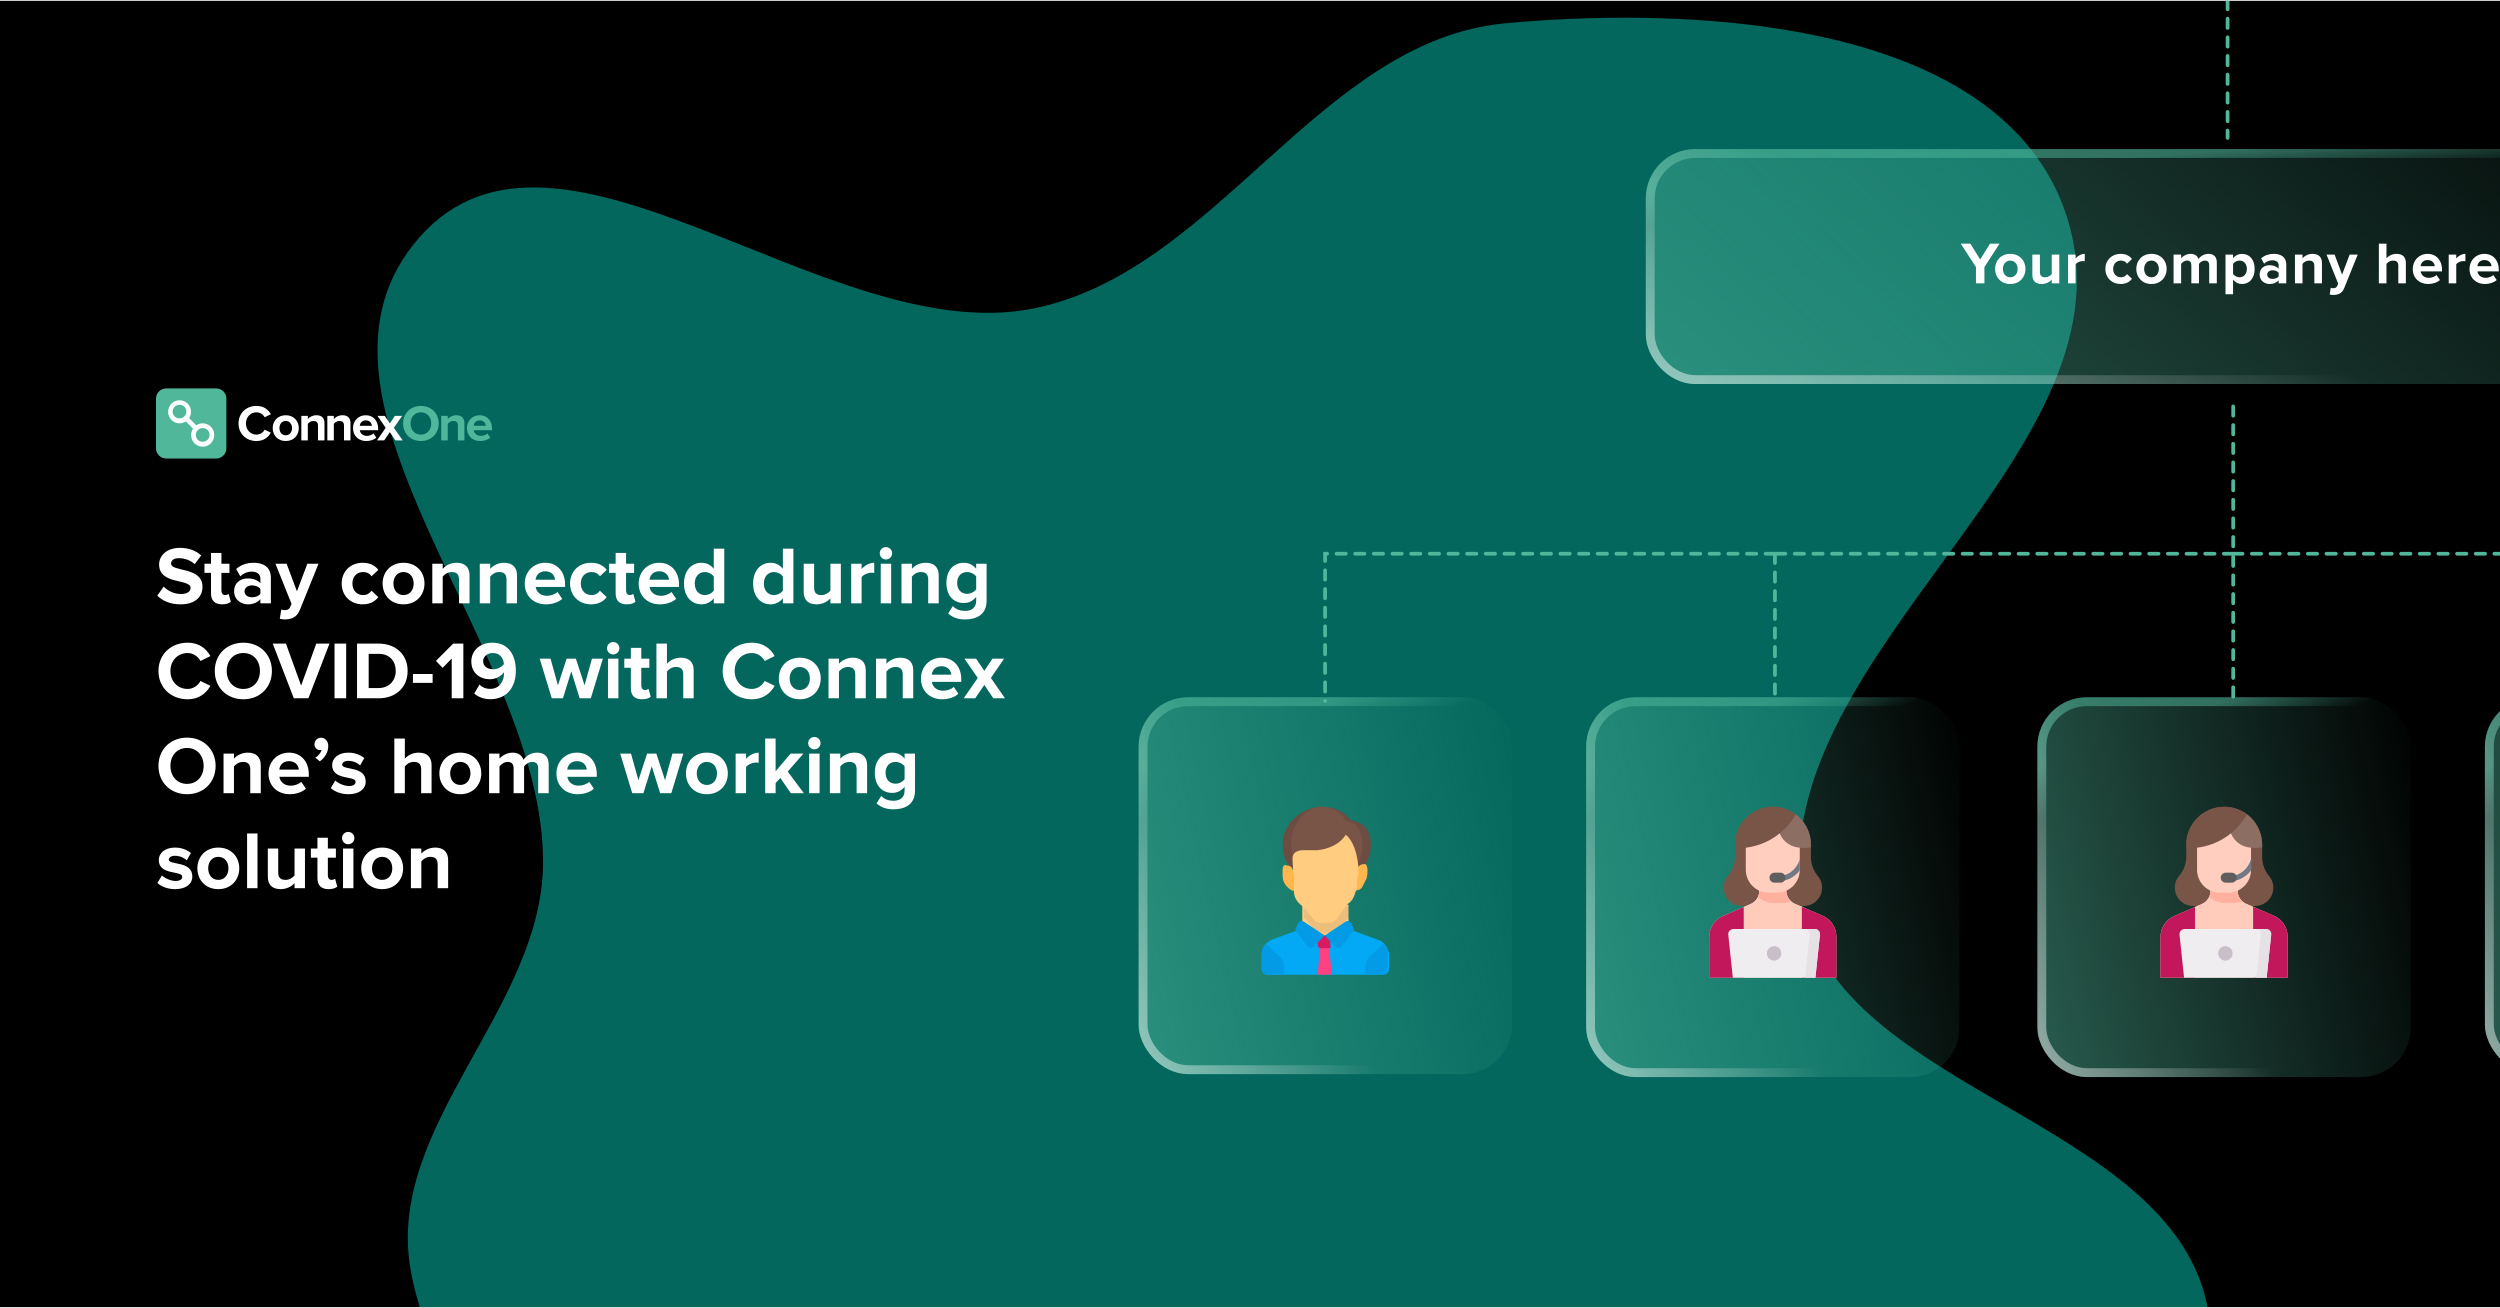 <svg width="1975" height="1033" viewBox="0 0 1975 1033" fill="none" xmlns="http://www.w3.org/2000/svg">
<g clip-path="url(#clip0_2306_39547)">
<rect width="1975" height="1032" transform="translate(0 0.652)" fill="black"/>
<g filter="url(#filter0_f_2306_39547)">
<path fill-rule="evenodd" clip-rule="evenodd" d="M1543.8 1399.64C1677.52 1354.56 1768.73 1174.07 1744.42 1035.07C1717.61 881.712 1442.81 861.889 1422.77 707.503C1397.53 513.107 1694.83 354.275 1631.94 168.609C1581.09 18.489 1347.17 3.838 1189.34 18.387C1042 31.968 960.952 215.25 815.779 243.841C653.556 275.79 440.832 63.306 331.498 187.334C218.306 315.739 430.538 511.433 429.001 682.6C427.977 796.548 305.127 889.52 324.182 1001.87C343.385 1115.09 445.056 1193.17 528.905 1271.64C610.603 1348.1 693.336 1455.05 805.193 1452.05C921.483 1448.93 971.123 1264.89 1087.16 1256.66C1249.02 1245.18 1390.04 1451.48 1543.8 1399.64Z" fill="#04675D"/>
</g>
<g filter="url(#filter1_f_2306_39547)">
<path fill-rule="evenodd" clip-rule="evenodd" d="M1387.59 2539.95C1521.31 2494.87 1612.52 2314.38 1588.21 2175.38C1561.4 2022.02 1286.6 2002.2 1266.56 1847.81C1241.32 1653.42 1538.62 1494.59 1475.73 1308.92C1424.88 1158.8 1190.96 1144.15 1033.13 1158.7C885.794 1172.28 804.742 1355.56 659.569 1384.15C497.346 1416.1 284.622 1203.62 175.288 1327.65C62.096 1456.05 274.328 1651.74 272.791 1822.91C271.767 1936.86 148.917 2029.83 167.972 2142.18C187.175 2255.4 288.846 2333.48 372.695 2411.95C454.393 2488.41 537.126 2595.36 648.983 2592.36C765.273 2589.24 814.913 2405.2 930.953 2396.97C1092.81 2385.49 1233.83 2591.79 1387.59 2539.95Z" fill="#66FFC8"/>
</g>
<g filter="url(#filter2_f_2306_39547)">
<path fill-rule="evenodd" clip-rule="evenodd" d="M455.845 -121.14C597.176 -168.789 693.581 -359.551 667.889 -506.469C639.544 -668.554 349.102 -689.506 327.917 -852.681C301.243 -1058.15 615.467 -1226.02 548.996 -1422.26C495.251 -1580.92 248.017 -1596.41 81.202 -1581.03C-74.524 -1566.68 -160.19 -1372.96 -313.629 -1342.74C-485.088 -1308.97 -709.923 -1533.56 -825.482 -1402.47C-945.119 -1266.75 -720.803 -1059.92 -722.428 -879.003C-723.51 -758.567 -853.354 -660.302 -833.215 -541.557C-812.918 -421.885 -705.459 -339.367 -616.836 -256.425C-530.486 -175.61 -443.042 -62.576 -324.817 -65.749C-201.906 -69.047 -149.441 -263.557 -26.794 -272.26C144.279 -284.398 293.329 -66.348 455.845 -121.14Z" fill="#0A97B6"/>
</g>
<path d="M142.672 477.43C134.315 477.43 128.356 474.644 124.275 470.563L129.327 463.373C132.372 466.547 137.101 469.267 143.061 469.267C148.178 469.267 150.575 467 150.575 464.474C150.575 456.959 125.7 462.206 125.7 445.947C125.7 438.756 131.919 432.797 142.089 432.797C148.956 432.797 154.656 434.869 158.932 438.821L153.814 445.688C150.316 442.449 145.652 440.959 141.247 440.959C137.36 440.959 135.158 442.643 135.158 445.234C135.158 452.036 159.968 447.437 159.968 463.567C159.968 471.47 154.268 477.43 142.672 477.43ZM175.511 477.43C169.746 477.43 166.701 474.45 166.701 468.814V452.554H161.519V445.364H166.701V436.813H174.928V445.364H181.277V452.554H174.928V466.611C174.928 468.62 175.965 470.11 177.778 470.11C179.009 470.11 180.175 469.656 180.629 469.138L182.378 475.422C181.147 476.523 178.945 477.43 175.511 477.43ZM213.983 476.652H205.691V473.349C203.554 475.94 199.861 477.43 195.78 477.43C190.792 477.43 184.962 474.061 184.962 467.065C184.962 459.68 190.792 456.959 195.78 456.959C199.991 456.959 203.618 458.32 205.691 460.781V456.83C205.691 453.656 202.971 451.583 198.825 451.583C195.521 451.583 192.412 452.878 189.82 455.275L186.581 449.51C190.403 446.076 195.327 444.586 200.25 444.586C207.44 444.586 213.983 447.437 213.983 456.441V476.652ZM199.084 471.859C201.74 471.859 204.331 470.952 205.691 469.138V465.251C204.331 463.437 201.74 462.466 199.084 462.466C195.845 462.466 193.189 464.215 193.189 467.195C193.189 470.174 195.845 471.859 199.084 471.859ZM221.042 488.831L222.208 481.511C222.921 481.835 224.022 482.029 224.799 482.029C226.937 482.029 228.362 481.446 229.14 479.762L230.306 477.041L217.609 445.364H226.419L234.581 467.13L242.808 445.364H251.618L236.913 481.77C234.581 487.665 230.435 489.22 225.059 489.349C224.152 489.349 222.014 489.155 221.042 488.831ZM286.504 477.43C276.917 477.43 269.92 470.628 269.92 460.976C269.92 451.388 276.917 444.586 286.504 444.586C292.917 444.586 296.804 447.372 298.877 450.222L293.5 455.275C292.01 453.073 289.743 451.907 286.893 451.907C281.905 451.907 278.407 455.534 278.407 460.976C278.407 466.417 281.905 470.11 286.893 470.11C289.743 470.11 292.01 468.814 293.5 466.676L298.877 471.729C296.804 474.579 292.917 477.43 286.504 477.43ZM318.766 477.43C308.466 477.43 302.247 469.85 302.247 460.976C302.247 452.101 308.466 444.586 318.766 444.586C329.131 444.586 335.349 452.101 335.349 460.976C335.349 469.85 329.131 477.43 318.766 477.43ZM318.766 470.11C323.948 470.11 326.799 465.899 326.799 460.976C326.799 456.117 323.948 451.907 318.766 451.907C313.648 451.907 310.798 456.117 310.798 460.976C310.798 465.899 313.648 470.11 318.766 470.11ZM370.926 476.652H362.634V457.737C362.634 453.396 360.367 451.907 356.869 451.907C353.63 451.907 351.168 453.72 349.743 455.534V476.652H341.516V445.364H349.743V449.38C351.751 447.048 355.638 444.586 360.691 444.586C367.622 444.586 370.926 448.473 370.926 454.562V476.652ZM408.44 476.652H400.148V457.737C400.148 453.396 397.881 451.907 394.383 451.907C391.144 451.907 388.682 453.72 387.257 455.534V476.652H379.03V445.364H387.257V449.38C389.265 447.048 393.152 444.586 398.205 444.586C405.136 444.586 408.44 448.473 408.44 454.562V476.652ZM431.249 477.43C421.727 477.43 414.536 471.017 414.536 460.976C414.536 451.907 421.273 444.586 430.731 444.586C440.124 444.586 446.408 451.583 446.408 461.753V463.696H423.152C423.735 467.518 426.844 470.693 432.156 470.693C434.812 470.693 438.44 469.591 440.448 467.648L444.14 473.089C441.031 475.94 436.108 477.43 431.249 477.43ZM438.504 457.996C438.245 455.016 436.172 451.323 430.731 451.323C425.613 451.323 423.411 454.886 423.087 457.996H438.504ZM466.926 477.43C457.338 477.43 450.342 470.628 450.342 460.976C450.342 451.388 457.338 444.586 466.926 444.586C473.339 444.586 477.225 447.372 479.298 450.222L473.922 455.275C472.432 453.073 470.165 451.907 467.314 451.907C462.326 451.907 458.828 455.534 458.828 460.976C458.828 466.417 462.326 470.11 467.314 470.11C470.165 470.11 472.432 468.814 473.922 466.676L479.298 471.729C477.225 474.579 473.339 477.43 466.926 477.43ZM495.171 477.43C489.406 477.43 486.361 474.45 486.361 468.814V452.554H481.179V445.364H486.361V436.813H494.588V445.364H500.936V452.554H494.588V466.611C494.588 468.62 495.624 470.11 497.438 470.11C498.669 470.11 499.835 469.656 500.289 469.138L502.038 475.422C500.807 476.523 498.604 477.43 495.171 477.43ZM521.27 477.43C511.747 477.43 504.557 471.017 504.557 460.976C504.557 451.907 511.294 444.586 520.752 444.586C530.145 444.586 536.429 451.583 536.429 461.753V463.696H513.173C513.756 467.518 516.865 470.693 522.177 470.693C524.833 470.693 528.461 469.591 530.469 467.648L534.161 473.089C531.052 475.94 526.129 477.43 521.27 477.43ZM528.525 457.996C528.266 455.016 526.193 451.323 520.752 451.323C515.634 451.323 513.432 454.886 513.108 457.996H528.525ZM572.17 476.652H563.878V472.636C561.416 475.745 558.048 477.43 554.226 477.43C546.387 477.43 540.363 471.47 540.363 460.976C540.363 450.805 546.258 444.586 554.226 444.586C557.918 444.586 561.416 446.141 563.878 449.38V433.444H572.17V476.652ZM556.817 470.11C559.538 470.11 562.518 468.62 563.878 466.547V455.469C562.518 453.396 559.538 451.907 556.817 451.907C552.088 451.907 548.849 455.599 548.849 460.976C548.849 466.417 552.088 470.11 556.817 470.11ZM626.764 476.652H618.472V472.636C616.011 475.745 612.642 477.43 608.82 477.43C600.982 477.43 594.957 471.47 594.957 460.976C594.957 450.805 600.852 444.586 608.82 444.586C612.513 444.586 616.011 446.141 618.472 449.38V433.444H626.764V476.652ZM611.411 470.11C614.132 470.11 617.112 468.62 618.472 466.547V455.469C617.112 453.396 614.132 451.907 611.411 451.907C606.683 451.907 603.444 455.599 603.444 460.976C603.444 466.417 606.683 470.11 611.411 470.11ZM664.268 476.652H656.041V472.701C653.903 475.033 650.146 477.43 645.028 477.43C638.161 477.43 634.922 473.672 634.922 467.583V445.364H643.149V464.344C643.149 468.684 645.417 470.11 648.915 470.11C652.089 470.11 654.615 468.361 656.041 466.547V445.364H664.268V476.652ZM680.663 476.652H672.436V445.364H680.663V449.574C682.931 446.854 686.753 444.586 690.64 444.586V452.619C690.057 452.49 689.344 452.425 688.372 452.425C685.652 452.425 682.024 453.979 680.663 455.988V476.652ZM699.861 441.995C697.205 441.995 695.003 439.793 695.003 437.072C695.003 434.351 697.205 432.213 699.861 432.213C702.582 432.213 704.784 434.351 704.784 437.072C704.784 439.793 702.582 441.995 699.861 441.995ZM704.007 476.652H695.78V445.364H704.007V476.652ZM741.575 476.652H733.283V457.737C733.283 453.396 731.015 451.907 727.517 451.907C724.278 451.907 721.817 453.72 720.392 455.534V476.652H712.165V445.364H720.392V449.38C722.4 447.048 726.287 444.586 731.339 444.586C738.271 444.586 741.575 448.473 741.575 454.562V476.652ZM762.505 489.349C757.193 489.349 752.982 488.118 749.031 484.685L752.723 478.79C755.25 481.511 758.618 482.612 762.505 482.612C766.457 482.612 771.185 480.928 771.185 474.579V471.535C768.724 474.644 765.355 476.393 761.468 476.393C753.695 476.393 747.67 470.952 747.67 460.522C747.67 450.287 753.565 444.586 761.468 444.586C765.226 444.586 768.659 446.141 771.185 449.38V445.364H779.412V474.579C779.412 486.434 770.214 489.349 762.505 489.349ZM764.124 469.138C766.78 469.138 769.76 467.583 771.185 465.575V455.405C769.76 453.396 766.78 451.907 764.124 451.907C759.396 451.907 756.157 455.145 756.157 460.522C756.157 465.899 759.396 469.138 764.124 469.138ZM148.243 552.43C135.222 552.43 125.181 543.361 125.181 530.081C125.181 516.736 135.222 507.732 148.243 507.732C157.701 507.732 163.207 512.849 166.252 518.291L158.349 522.178C156.535 518.679 152.648 515.894 148.243 515.894C140.34 515.894 134.639 521.918 134.639 530.081C134.639 538.243 140.34 544.267 148.243 544.267C152.648 544.267 156.535 541.482 158.349 537.984L166.252 541.806C163.207 547.183 157.701 552.43 148.243 552.43ZM192.262 552.43C179.177 552.43 169.654 543.101 169.654 530.081C169.654 517.06 179.177 507.732 192.262 507.732C205.283 507.732 214.806 517.06 214.806 530.081C214.806 543.101 205.283 552.43 192.262 552.43ZM192.262 544.267C200.23 544.267 205.348 538.113 205.348 530.081C205.348 521.983 200.23 515.894 192.262 515.894C184.23 515.894 179.112 521.983 179.112 530.081C179.112 538.113 184.23 544.267 192.262 544.267ZM243.64 551.652H232.109L215.461 508.444H225.891L237.875 541.611L249.859 508.444H260.289L243.64 551.652ZM273.477 551.652H264.279V508.444H273.477V551.652ZM299.157 551.652H282.055V508.444H299.092C312.631 508.444 322.024 517.06 322.024 530.016C322.024 543.101 312.631 551.652 299.157 551.652ZM299.092 543.555C307.643 543.555 312.631 537.401 312.631 530.016C312.631 522.437 307.967 516.542 299.157 516.542H291.254V543.555H299.092ZM341.767 539.474H326.22V532.478H341.767V539.474ZM366.047 551.652H356.848V520.299L349.658 527.619L344.41 522.113L358.014 508.444H366.047V551.652ZM387.368 552.365C382.121 552.365 377.716 550.616 374.671 547.895L378.752 540.834C381.084 543.037 383.546 544.203 387.368 544.203C394.494 544.203 398.186 538.178 398.186 532.024C398.186 531.7 398.186 531.376 398.186 531.052C396.113 533.967 391.773 536.623 387.044 536.623C379.271 536.623 372.339 531.765 372.339 522.566C372.339 514.145 379.011 507.732 388.858 507.732C402.008 507.732 407.514 517.837 407.514 530.016C407.514 543.101 400.13 552.365 387.368 552.365ZM389.635 528.72C392.939 528.72 396.048 527.23 398.121 524.639C397.733 520.493 395.401 515.894 389.376 515.894C384.388 515.894 381.667 519.263 381.667 522.242C381.667 526.777 385.619 528.72 389.635 528.72ZM466.738 551.652H457.928L451.321 530.34L444.713 551.652H435.903L426.381 520.364H434.931L440.762 541.417L447.628 520.364H454.948L461.815 541.417L467.645 520.364H476.261L466.738 551.652ZM484.393 516.995C481.737 516.995 479.534 514.793 479.534 512.072C479.534 509.351 481.737 507.213 484.393 507.213C487.113 507.213 489.316 509.351 489.316 512.072C489.316 514.793 487.113 516.995 484.393 516.995ZM488.539 551.652H480.312V520.364H488.539V551.652ZM507.191 552.43C501.425 552.43 498.381 549.45 498.381 543.814V527.554H493.198V520.364H498.381V511.813H506.608V520.364H512.956V527.554H506.608V541.611C506.608 543.62 507.644 545.11 509.458 545.11C510.689 545.11 511.855 544.656 512.308 544.138L514.057 550.422C512.826 551.523 510.624 552.43 507.191 552.43ZM547.995 551.652H539.768V532.607C539.768 528.267 537.5 526.907 534.002 526.907C530.763 526.907 528.237 528.72 526.877 530.534V551.652H518.585V508.444H526.877V524.38C528.885 522.048 532.707 519.586 537.824 519.586C544.691 519.586 547.995 523.344 547.995 529.433V551.652ZM593.983 552.43C580.962 552.43 570.921 543.361 570.921 530.081C570.921 516.736 580.962 507.732 593.983 507.732C603.441 507.732 608.947 512.849 611.991 518.291L604.088 522.178C602.275 518.679 598.388 515.894 593.983 515.894C586.08 515.894 580.379 521.918 580.379 530.081C580.379 538.243 586.08 544.267 593.983 544.267C598.388 544.267 602.275 541.482 604.088 537.984L611.991 541.806C608.947 547.183 603.441 552.43 593.983 552.43ZM631.783 552.43C621.483 552.43 615.264 544.85 615.264 535.976C615.264 527.101 621.483 519.586 631.783 519.586C642.148 519.586 648.367 527.101 648.367 535.976C648.367 544.85 642.148 552.43 631.783 552.43ZM631.783 545.11C636.966 545.11 639.816 540.899 639.816 535.976C639.816 531.117 636.966 526.907 631.783 526.907C626.666 526.907 623.815 531.117 623.815 535.976C623.815 540.899 626.666 545.11 631.783 545.11ZM683.943 551.652H675.652V532.737C675.652 528.396 673.384 526.907 669.886 526.907C666.647 526.907 664.186 528.72 662.76 530.534V551.652H654.533V520.364H662.76V524.38C664.769 522.048 668.655 519.586 673.708 519.586C680.64 519.586 683.943 523.473 683.943 529.562V551.652ZM721.457 551.652H713.166V532.737C713.166 528.396 710.898 526.907 707.4 526.907C704.161 526.907 701.7 528.72 700.275 530.534V551.652H692.047V520.364H700.275V524.38C702.283 522.048 706.169 519.586 711.222 519.586C718.154 519.586 721.457 523.473 721.457 529.562V551.652ZM744.266 552.43C734.744 552.43 727.553 546.017 727.553 535.976C727.553 526.907 734.29 519.586 743.748 519.586C753.141 519.586 759.425 526.583 759.425 536.753V538.696H736.169C736.752 542.518 739.861 545.693 745.173 545.693C747.829 545.693 751.457 544.591 753.465 542.648L757.158 548.089C754.048 550.94 749.125 552.43 744.266 552.43ZM751.522 532.996C751.263 530.016 749.19 526.323 743.748 526.323C738.631 526.323 736.428 529.886 736.104 532.996H751.522ZM793.935 551.652H784.737L777.611 541.093L770.42 551.652H761.286L772.428 535.587L761.934 520.364H771.133L777.611 529.951L784.024 520.364H793.223L782.793 535.587L793.935 551.652ZM147.79 627.43C134.704 627.43 125.181 618.101 125.181 605.081C125.181 592.06 134.704 582.732 147.79 582.732C160.81 582.732 170.333 592.06 170.333 605.081C170.333 618.101 160.81 627.43 147.79 627.43ZM147.79 619.267C155.757 619.267 160.875 613.113 160.875 605.081C160.875 596.983 155.757 590.894 147.79 590.894C139.757 590.894 134.639 596.983 134.639 605.081C134.639 613.113 139.757 619.267 147.79 619.267ZM206.004 626.652H197.712V607.737C197.712 603.396 195.445 601.907 191.947 601.907C188.708 601.907 186.246 603.72 184.821 605.534V626.652H176.594V595.364H184.821V599.38C186.829 597.048 190.716 594.586 195.769 594.586C202.7 594.586 206.004 598.473 206.004 604.562V626.652ZM228.813 627.43C219.29 627.43 212.1 621.017 212.1 610.976C212.1 601.907 218.837 594.586 228.294 594.586C237.688 594.586 243.971 601.583 243.971 611.753V613.696H220.715C221.298 617.518 224.408 620.693 229.72 620.693C232.376 620.693 236.003 619.591 238.011 617.648L241.704 623.089C238.594 625.94 233.671 627.43 228.813 627.43ZM236.068 607.996C235.809 605.016 233.736 601.323 228.294 601.323C223.177 601.323 220.974 604.886 220.65 607.996H236.068ZM259.317 589.404C259.317 594.263 256.661 598.603 252.645 601.453L249.082 598.538C251.155 597.437 253.552 594.716 254.07 592.384C253.876 592.513 253.358 592.578 252.839 592.578C250.378 592.578 248.434 590.7 248.434 587.914C248.434 585.129 250.766 582.797 253.552 582.797C256.597 582.797 259.317 585.193 259.317 589.404ZM275.293 627.43C269.851 627.43 264.604 625.616 261.3 622.571L264.863 616.611C267.195 618.814 271.795 620.952 275.681 620.952C279.244 620.952 280.928 619.591 280.928 617.648C280.928 612.53 262.401 616.741 262.401 604.433C262.401 599.186 266.936 594.586 275.228 594.586C280.475 594.586 284.686 596.4 287.795 598.862L284.491 604.692C282.613 602.749 279.05 601.064 275.228 601.064C272.248 601.064 270.305 602.36 270.305 604.109C270.305 608.708 288.896 604.822 288.896 617.454C288.896 623.219 283.973 627.43 275.293 627.43ZM340.94 626.652H332.713V607.607C332.713 603.267 330.446 601.907 326.948 601.907C323.709 601.907 321.182 603.72 319.822 605.534V626.652H311.53V583.444H319.822V599.38C321.83 597.048 325.652 594.586 330.77 594.586C337.636 594.586 340.94 598.344 340.94 604.433V626.652ZM363.618 627.43C353.318 627.43 347.099 619.85 347.099 610.976C347.099 602.101 353.318 594.586 363.618 594.586C373.983 594.586 380.202 602.101 380.202 610.976C380.202 619.85 373.983 627.43 363.618 627.43ZM363.618 620.11C368.801 620.11 371.651 615.899 371.651 610.976C371.651 606.117 368.801 601.907 363.618 601.907C358.501 601.907 355.65 606.117 355.65 610.976C355.65 615.899 358.501 620.11 363.618 620.11ZM433.463 626.652H425.171V606.895C425.171 603.979 423.876 601.907 420.507 601.907C417.592 601.907 415.195 603.85 414.029 605.534V626.652H405.738V606.895C405.738 603.979 404.442 601.907 401.073 601.907C398.223 601.907 395.826 603.85 394.595 605.534V626.652H386.368V595.364H394.595V599.38C395.956 597.566 400.037 594.586 404.831 594.586C409.43 594.586 412.41 596.724 413.511 600.222C415.325 597.437 419.471 594.586 424.265 594.586C430.03 594.586 433.463 597.631 433.463 604.044V626.652ZM456.301 627.43C446.778 627.43 439.587 621.017 439.587 610.976C439.587 601.907 446.325 594.586 455.782 594.586C465.175 594.586 471.459 601.583 471.459 611.753V613.696H448.203C448.786 617.518 451.896 620.693 457.208 620.693C459.864 620.693 463.491 619.591 465.499 617.648L469.192 623.089C466.082 625.94 461.159 627.43 456.301 627.43ZM463.556 607.996C463.297 605.016 461.224 601.323 455.782 601.323C450.665 601.323 448.462 604.886 448.138 607.996H463.556ZM530.316 626.652H521.506L514.898 605.34L508.291 626.652H499.481L489.958 595.364H498.509L504.339 616.417L511.206 595.364H518.526L525.393 616.417L531.223 595.364H539.839L530.316 626.652ZM558.4 627.43C548.1 627.43 541.881 619.85 541.881 610.976C541.881 602.101 548.1 594.586 558.4 594.586C568.765 594.586 574.984 602.101 574.984 610.976C574.984 619.85 568.765 627.43 558.4 627.43ZM558.4 620.11C563.582 620.11 566.433 615.899 566.433 610.976C566.433 606.117 563.582 601.907 558.4 601.907C553.282 601.907 550.432 606.117 550.432 610.976C550.432 615.899 553.282 620.11 558.4 620.11ZM589.377 626.652H581.15V595.364H589.377V599.574C591.645 596.854 595.467 594.586 599.353 594.586V602.619C598.77 602.49 598.058 602.425 597.086 602.425C594.365 602.425 590.738 603.979 589.377 605.988V626.652ZM635.07 626.652H624.77L616.478 614.603L612.721 618.62V626.652H604.494V583.444H612.721V609.291L624.575 595.364H634.681L622.308 609.551L635.07 626.652ZM643.305 591.995C640.649 591.995 638.447 589.793 638.447 587.072C638.447 584.351 640.649 582.213 643.305 582.213C646.026 582.213 648.229 584.351 648.229 587.072C648.229 589.793 646.026 591.995 643.305 591.995ZM647.451 626.652H639.224V595.364H647.451V626.652ZM685.019 626.652H676.727V607.737C676.727 603.396 674.46 601.907 670.962 601.907C667.723 601.907 665.261 603.72 663.836 605.534V626.652H655.609V595.364H663.836V599.38C665.844 597.048 669.731 594.586 674.784 594.586C681.715 594.586 685.019 598.473 685.019 604.562V626.652ZM705.949 639.349C700.637 639.349 696.427 638.118 692.475 634.685L696.168 628.79C698.694 631.511 702.063 632.612 705.949 632.612C709.901 632.612 714.63 630.928 714.63 624.579V621.535C712.168 624.644 708.8 626.393 704.913 626.393C697.139 626.393 691.115 620.952 691.115 610.522C691.115 600.287 697.01 594.586 704.913 594.586C708.67 594.586 712.103 596.141 714.63 599.38V595.364H722.857V624.579C722.857 636.434 713.658 639.349 705.949 639.349ZM707.569 619.138C710.225 619.138 713.205 617.583 714.63 615.575V605.405C713.205 603.396 710.225 601.907 707.569 601.907C702.84 601.907 699.601 605.145 699.601 610.522C699.601 615.899 702.84 619.138 707.569 619.138ZM138.332 702.43C132.89 702.43 127.643 700.616 124.339 697.571L127.902 691.611C130.234 693.814 134.834 695.952 138.72 695.952C142.283 695.952 143.968 694.591 143.968 692.648C143.968 687.53 125.441 691.741 125.441 679.433C125.441 674.186 129.975 669.586 138.267 669.586C143.514 669.586 147.725 671.4 150.834 673.862L147.53 679.692C145.652 677.749 142.089 676.064 138.267 676.064C135.287 676.064 133.344 677.36 133.344 679.109C133.344 683.708 151.935 679.822 151.935 692.454C151.935 698.219 147.012 702.43 138.332 702.43ZM172.442 702.43C162.142 702.43 155.923 694.85 155.923 685.976C155.923 677.101 162.142 669.586 172.442 669.586C182.807 669.586 189.026 677.101 189.026 685.976C189.026 694.85 182.807 702.43 172.442 702.43ZM172.442 695.11C177.625 695.11 180.475 690.899 180.475 685.976C180.475 681.117 177.625 676.907 172.442 676.907C167.325 676.907 164.474 681.117 164.474 685.976C164.474 690.899 167.325 695.11 172.442 695.11ZM203.42 701.652H195.193V658.444H203.42V701.652ZM240.922 701.652H232.695V697.701C230.558 700.033 226.8 702.43 221.683 702.43C214.816 702.43 211.577 698.672 211.577 692.583V670.364H219.804V689.344C219.804 693.684 222.072 695.11 225.57 695.11C228.744 695.11 231.27 693.361 232.695 691.547V670.364H240.922V701.652ZM259.586 702.43C253.82 702.43 250.776 699.45 250.776 693.814V677.554H245.593V670.364H250.776V661.813H259.003V670.364H265.351V677.554H259.003V691.611C259.003 693.62 260.039 695.11 261.853 695.11C263.084 695.11 264.25 694.656 264.703 694.138L266.452 700.422C265.221 701.523 263.019 702.43 259.586 702.43ZM275.061 666.995C272.405 666.995 270.202 664.793 270.202 662.072C270.202 659.351 272.405 657.213 275.061 657.213C277.782 657.213 279.984 659.351 279.984 662.072C279.984 664.793 277.782 666.995 275.061 666.995ZM279.207 701.652H270.98V670.364H279.207V701.652ZM301.875 702.43C291.575 702.43 285.356 694.85 285.356 685.976C285.356 677.101 291.575 669.586 301.875 669.586C312.24 669.586 318.459 677.101 318.459 685.976C318.459 694.85 312.24 702.43 301.875 702.43ZM301.875 695.11C307.057 695.11 309.908 690.899 309.908 685.976C309.908 681.117 307.057 676.907 301.875 676.907C296.757 676.907 293.907 681.117 293.907 685.976C293.907 690.899 296.757 695.11 301.875 695.11ZM354.035 701.652H345.744V682.737C345.744 678.396 343.476 676.907 339.978 676.907C336.739 676.907 334.278 678.72 332.852 680.534V701.652H324.625V670.364H332.852V674.38C334.861 672.048 338.747 669.586 343.8 669.586C350.732 669.586 354.035 673.473 354.035 679.562V701.652Z" fill="white"/>
<g clip-path="url(#clip1_2306_39547)">
<path d="M202.545 348.412C208.68 348.412 212.07 345.156 214.007 341.82L209.083 339.448C207.953 341.659 205.532 343.348 202.545 343.348C197.863 343.348 194.312 339.609 194.312 334.544C194.312 329.479 197.863 325.741 202.545 325.741C205.532 325.741 207.953 327.469 209.083 329.64L214.007 327.228C212.11 323.892 208.68 320.676 202.545 320.676C194.675 320.676 188.419 326.304 188.419 334.544C188.419 342.785 194.675 348.412 202.545 348.412Z" fill="white"/>
<path d="M225.717 348.412C232.175 348.412 236.049 343.749 236.049 338.201C236.049 332.694 232.175 328.031 225.717 328.031C219.3 328.031 215.426 332.694 215.426 338.201C215.426 343.749 219.3 348.412 225.717 348.412ZM225.717 343.869C222.529 343.869 220.753 341.257 220.753 338.201C220.753 335.187 222.529 332.574 225.717 332.574C228.906 332.574 230.722 335.187 230.722 338.201C230.722 341.257 228.906 343.869 225.717 343.869Z" fill="white"/>
<path d="M256.336 347.929V334.222C256.336 330.443 254.278 328.031 249.999 328.031C246.811 328.031 244.43 329.559 243.179 331.046V328.514H238.053V347.929H243.179V334.865C244.026 333.699 245.6 332.574 247.618 332.574C249.798 332.574 251.21 333.498 251.21 336.191V347.929H256.336Z" fill="white"/>
<path d="M276.883 347.929V334.222C276.883 330.443 274.824 328.031 270.546 328.031C267.358 328.031 264.977 329.559 263.726 331.046V328.514H258.6V347.929H263.726V334.865C264.573 333.699 266.147 332.574 268.165 332.574C270.345 332.574 271.757 333.498 271.757 336.191V347.929H276.883Z" fill="white"/>
<path d="M278.882 338.201C278.882 344.432 283.362 348.412 289.295 348.412C292.321 348.412 295.348 347.527 297.326 345.719L295.066 342.422C293.815 343.628 291.676 344.352 289.86 344.352C286.55 344.352 284.573 342.302 284.25 339.85H298.738V338.724C298.738 332.373 294.784 328.031 288.972 328.031C283.039 328.031 278.882 332.574 278.882 338.201ZM288.972 332.091C292.362 332.091 293.653 334.543 293.774 336.392H284.169C284.411 334.463 285.783 332.091 288.972 332.091Z" fill="white"/>
<path d="M318.138 347.929L311.156 337.96L317.694 328.514H311.963L307.967 334.503L303.931 328.514H298.2L304.698 337.96L297.797 347.929H303.487L307.967 341.377L312.407 347.929H318.138Z" fill="white"/>
<path d="M318.448 334.544C318.448 342.624 324.381 348.412 332.493 348.412C340.646 348.412 346.578 342.624 346.578 334.544C346.578 326.464 340.646 320.676 332.493 320.676C324.381 320.676 318.448 326.464 318.448 334.544ZM340.686 334.544C340.686 339.529 337.457 343.348 332.493 343.348C327.529 343.348 324.341 339.529 324.341 334.544C324.341 329.519 327.529 325.741 332.493 325.741C337.457 325.741 340.686 329.519 340.686 334.544Z" fill="#50B79B"/>
<path d="M366.869 347.929V334.222C366.869 330.443 364.811 328.031 360.533 328.031C357.344 328.031 354.963 329.559 353.712 331.046V328.514H348.587V347.929H353.712V334.865C354.56 333.699 356.134 332.574 358.151 332.574C360.331 332.574 361.744 333.498 361.744 336.191V347.929H366.869Z" fill="#50B79B"/>
<path d="M368.872 338.201C368.872 344.432 373.352 348.412 379.284 348.412C382.311 348.412 385.338 347.527 387.316 345.719L385.056 342.422C383.805 343.628 381.666 344.352 379.85 344.352C376.54 344.352 374.562 342.302 374.24 339.85H388.728V338.724C388.728 332.373 384.773 328.031 378.962 328.031C373.029 328.031 368.872 332.574 368.872 338.201ZM378.962 332.091C382.352 332.091 383.643 334.543 383.764 336.392H374.159C374.401 334.463 375.773 332.091 378.962 332.091Z" fill="#50B79B"/>
<path d="M170.764 306.854H131.317C126.856 306.854 123.24 310.455 123.24 314.899V354.189C123.24 358.632 126.856 362.234 131.317 362.234H170.764C175.225 362.234 178.842 358.632 178.842 354.189V314.899C178.842 310.455 175.225 306.854 170.764 306.854Z" fill="#50B79B"/>
<path d="M165.541 343.654C165.528 344.723 165.198 345.764 164.592 346.646C163.987 347.529 163.132 348.213 162.137 348.613C161.142 349.013 160.05 349.111 158.999 348.895C157.948 348.679 156.985 348.158 156.231 347.397C155.476 346.637 154.964 345.671 154.76 344.622C154.555 343.573 154.666 342.487 155.08 341.5C155.494 340.514 156.191 339.671 157.084 339.079C157.977 338.486 159.027 338.17 160.1 338.17L160.291 338.197C163.283 338.197 165.541 340.609 165.541 343.654ZM147.236 325.198C147.223 326.267 146.893 327.308 146.287 328.191C145.681 329.073 144.827 329.758 143.832 330.158C142.837 330.558 141.745 330.656 140.694 330.44C139.643 330.224 138.68 329.702 137.925 328.942C137.171 328.182 136.659 327.216 136.454 326.167C136.25 325.118 136.361 324.031 136.775 323.045C137.189 322.059 137.886 321.216 138.779 320.624C139.672 320.031 140.722 319.715 141.795 319.715C142.514 319.719 143.225 319.864 143.887 320.142C144.55 320.42 145.151 320.825 145.656 321.334C146.161 321.843 146.561 322.447 146.832 323.11C147.103 323.773 147.24 324.483 147.236 325.198ZM169.262 343.654C169.262 338.556 165.165 334.422 160.107 334.419C158.299 334.429 156.534 334.967 155.031 335.966L149.448 330.281C150.756 328.254 151.211 325.797 150.715 323.439C150.219 321.081 148.811 319.012 146.797 317.679C145.802 317.028 144.687 316.58 143.517 316.362C142.347 316.144 141.145 316.159 139.982 316.408C138.818 316.657 137.715 317.133 136.738 317.81C135.761 318.487 134.929 319.351 134.29 320.351C132.977 322.38 132.519 324.842 133.016 327.204C133.512 329.566 134.924 331.638 136.944 332.971C138.419 333.939 140.149 334.451 141.915 334.442C143.681 334.433 145.406 333.904 146.871 332.922L152.474 338.627C151.139 340.672 150.664 343.158 151.151 345.548C151.639 347.938 153.05 350.042 155.08 351.406L155.103 351.42C156.617 352.394 158.385 352.902 160.188 352.879C165.219 352.848 169.277 348.723 169.262 343.654Z" fill="white"/>
</g>
<g filter="url(#filter3_b_2306_39547)">
<rect x="899.516" y="550.861" width="295.07" height="297.678" rx="39" fill="url(#paint0_linear_2306_39547)" fill-opacity="0.5"/>
<g filter="url(#filter4_d_2306_39547)">
<path d="M1016.64 677.584C1014.43 673.161 1013.33 667.632 1013.33 662.103C1013.33 647.728 1027.7 633.354 1044.29 633.354C1060.87 633.354 1067.51 644.411 1067.51 644.411H1068.61C1068.61 644.411 1082.99 645.517 1082.99 663.209C1082.99 667.632 1081.88 673.161 1079.67 677.584L1074.14 682.007H1019.96L1016.64 677.584Z" fill="#6D4C41"/>
<path d="M1022.17 677.584C1021.06 673.161 1019.96 667.632 1019.96 662.103C1019.96 647.728 1031.01 633.354 1044.28 633.354C1052.02 633.354 1059.76 637.777 1063.08 644.411H1064.19C1064.19 644.411 1076.35 645.517 1076.35 663.209C1076.35 667.632 1075.24 673.161 1073.03 677.584L1068.61 682.007H1025.49L1022.17 677.584Z" fill="#795548"/>
<path d="M1065.3 728.446V710.754L1046.5 711.86L1028.81 710.754V728.446C1027.7 729.552 1031.02 732.869 1033.23 735.081V741.715C1036.55 742.821 1038.76 742.821 1042.08 743.927C1048.71 747.244 1048.71 745.032 1059.77 741.715V740.609C1060.87 739.504 1063.09 739.504 1064.19 738.398C1061.98 737.292 1067.51 731.763 1065.3 728.446Z" fill="#FFCC80"/>
<path opacity="0.1" d="M1065.3 711.86V720.706L1054.24 732.869C1053.13 733.975 1052.03 732.869 1044.29 732.869C1037.65 732.869 1036.55 726.234 1029.91 720.706V710.754L1065.3 711.86Z" fill="#343F51"/>
<path d="M1076.36 696.383C1077.47 694.171 1078.57 691.96 1079.68 689.748C1080.78 685.325 1080.78 677.585 1077.47 678.691C1075.25 678.691 1073.04 679.797 1071.94 683.114C1071.94 683.114 1073.04 683.114 1021.07 683.114C1021.07 683.114 1021.07 679.797 1016.65 679.797C1012.23 677.585 1013.33 685.325 1013.33 688.643C1013.33 693.066 1016.65 697.489 1021.07 699.7H1068.62C1073.04 699.7 1075.25 698.594 1076.36 696.383Z" fill="#FFB74D"/>
<path d="M1071.93 697.489C1071.93 694.172 1071.93 689.749 1073.04 686.432C1073.04 684.22 1073.04 682.009 1073.04 679.797C1070.83 659.894 1063.09 655.471 1063.09 655.471C1056.45 666.528 1040.97 667.634 1040.97 667.634H1029.91C1024.38 667.634 1021.07 669.846 1021.07 674.269C1021.07 678.692 1022.17 689.749 1022.17 687.538C1023.28 697.489 1018.86 704.124 1028.81 711.864C1036.55 718.499 1036.55 725.133 1044.29 725.133C1046.5 725.133 1048.71 725.133 1049.82 725.133C1052.03 725.133 1055.35 724.027 1056.45 721.816L1060.87 715.181C1061.98 714.076 1063.09 711.864 1064.19 710.758L1065.3 709.653C1068.62 707.441 1069.72 704.124 1070.83 700.807L1071.93 697.489Z" fill="#FFCC80"/>
<path d="M1088.52 738.401L1064.19 729.555L1046.5 735.083L1028.81 729.555L1004.48 738.401C1000.06 740.612 996.74 745.035 996.74 749.458V761.622C996.74 763.833 998.951 766.045 1001.16 766.045H1092.94C1095.15 766.045 1097.36 763.833 1097.36 761.622V749.458C1096.26 743.929 1092.94 739.506 1088.52 738.401Z" fill="#03A9F4"/>
<path d="M1043.18 740.615L1040.97 766.048H1052.02L1049.81 740.615H1043.18Z" fill="#FF4081"/>
<path d="M1049.81 745.042H1043.18C1042.07 745.042 1040.97 743.936 1040.97 742.83V735.09H1050.92V742.83C1052.02 743.936 1050.92 745.042 1049.81 745.042Z" fill="#D81B60"/>
<path d="M1092.95 741.719C1095.16 743.93 1096.26 746.142 1096.26 749.459V761.622C1096.26 763.834 1094.05 766.045 1091.84 766.045H1078.57V760.517C1078.57 757.199 1079.68 753.882 1081.89 751.671L1092.95 741.719Z" fill="#039BE5"/>
<path d="M1046.5 735.084L1037.65 743.93C1036.55 745.036 1034.34 745.036 1033.23 743.93L1023.28 730.661L1025.49 725.132C1026.6 724.026 1027.7 722.921 1029.91 724.026L1046.5 735.084Z" fill="#039BE5"/>
<path d="M1046.5 735.086L1055.34 743.932C1056.45 745.038 1058.66 745.038 1059.77 743.932L1069.72 730.663L1067.51 725.134C1066.4 724.028 1065.29 722.923 1063.08 724.028L1046.5 735.086Z" fill="#039BE5"/>
<path d="M1000.06 741.719C997.845 743.93 996.74 746.142 996.74 749.459V761.622C996.74 763.834 998.951 766.045 1001.16 766.045H1014.43V760.517C1014.43 757.199 1013.33 753.882 1011.11 751.671L1000.06 741.719Z" fill="#039BE5"/>
</g>
<rect x="903.016" y="554.361" width="288.07" height="290.678" rx="35.5" stroke="url(#paint1_linear_2306_39547)" stroke-opacity="0.5" stroke-width="7"/>
<rect x="903.016" y="554.361" width="288.07" height="290.678" rx="35.5" stroke="url(#paint2_linear_2306_39547)" stroke-opacity="0.5" stroke-width="7"/>
</g>
<g filter="url(#filter5_b_2306_39547)">
<rect x="1253.06" y="550.861" width="294.922" height="300.01" rx="39" fill="url(#paint3_linear_2306_39547)" fill-opacity="0.5"/>
<g filter="url(#filter6_d_2306_39547)">
<path d="M1425.01 711.721H1376.03C1373.29 711.721 1370.6 710.94 1368.28 709.469C1365.97 707.998 1364.12 705.899 1362.95 703.416C1361.79 700.933 1361.35 698.17 1361.7 695.449C1362.05 692.728 1363.16 690.162 1364.91 688.052L1365.35 687.528C1368.79 683.381 1370.67 678.162 1370.67 672.773V663.328C1370.67 655.378 1373.83 647.754 1379.45 642.133C1385.08 636.512 1392.7 633.354 1400.65 633.354C1408.6 633.354 1416.22 636.512 1421.85 642.133C1427.47 647.754 1430.63 655.378 1430.63 663.328V673.091C1430.63 678.537 1432.55 683.808 1436.06 687.973C1437.83 690.078 1438.96 692.645 1439.33 695.373C1439.69 698.1 1439.27 700.875 1438.11 703.369C1436.94 705.864 1435.1 707.976 1432.78 709.455C1430.46 710.934 1427.76 711.721 1425.01 711.721V711.721Z" fill="#795548"/>
<path d="M1450.75 735.999V768.379H1350.28V736.243C1350.28 732.685 1351.33 729.206 1353.3 726.242C1355.26 723.278 1358.06 720.96 1361.34 719.579L1377.56 712.529L1383.02 710.154C1385.05 709.273 1386.78 707.818 1387.99 705.969C1389.2 704.12 1389.85 701.957 1389.85 699.746V697.65H1411.18V699.639C1411.18 701.86 1411.83 704.032 1413.06 705.886C1414.28 707.74 1416.02 709.194 1418.06 710.068L1440 719.472C1443.2 720.89 1445.92 723.207 1447.83 726.14C1449.74 729.074 1450.75 732.499 1450.75 735.999L1450.75 735.999Z" fill="#FFCCBC"/>
<path d="M1377.56 720.248C1392.56 724.732 1408.56 724.582 1423.47 719.818L1426.11 713.52L1418.06 710.068C1416.02 709.193 1414.28 707.738 1413.06 705.884C1411.83 704.03 1411.18 701.858 1411.18 699.638V697.65H1389.85V699.746C1389.85 701.957 1389.2 704.119 1387.99 705.968C1386.78 707.817 1385.05 709.271 1383.02 710.153L1376.5 712.989L1377.56 720.248Z" fill="#FFCCBC"/>
<path d="M1440 719.458L1423.47 712.375H1423.47V768.365H1450.75V735.986C1450.75 732.486 1449.74 729.061 1447.83 726.127C1445.92 723.193 1443.2 720.876 1440 719.458H1440Z" fill="#C2185B"/>
<path d="M1377.56 712.52V768.37H1350.28V736.234C1350.28 732.676 1351.33 729.197 1353.3 726.233C1355.26 723.269 1358.06 720.951 1361.34 719.571L1377.56 712.52Z" fill="#C2185B"/>
<path d="M1407.91 709.359C1410.29 709.362 1412.64 708.892 1414.83 707.977C1413.68 706.915 1412.76 705.625 1412.13 704.19C1411.5 702.755 1411.18 701.205 1411.18 699.638V697.65H1389.85V699.746C1389.85 701.345 1389.51 702.927 1388.85 704.386C1392.2 707.582 1396.64 709.364 1401.27 709.359H1407.91L1407.91 709.359Z" fill="#FFB09E"/>
<path d="M1421.83 665.553V683.2C1421.83 687.974 1419.94 692.553 1416.56 695.929C1413.18 699.305 1408.6 701.201 1403.83 701.201H1397.19C1392.42 701.201 1387.84 699.305 1384.46 695.929C1381.08 692.553 1379.19 687.974 1379.19 683.2V665.553C1379.19 664.015 1379.49 662.492 1380.08 661.071C1380.67 659.65 1381.53 658.359 1382.62 657.272C1383.71 656.184 1385 655.322 1386.42 654.733C1387.84 654.145 1389.36 653.842 1390.9 653.842H1410.12C1413.23 653.842 1416.21 655.076 1418.4 657.272C1420.6 659.468 1421.83 662.447 1421.83 665.553V665.553Z" fill="#FFCEBF"/>
<path d="M1421.83 674.732L1421.81 674.805C1420.71 678.63 1418.44 682.014 1415.32 684.481C1413.39 685.969 1411.17 687.052 1408.81 687.664C1408.55 687.732 1408.3 687.85 1408.09 688.012C1407.88 688.174 1407.7 688.376 1407.56 688.607C1407.43 688.838 1407.34 689.093 1407.3 689.358C1407.27 689.624 1407.28 689.893 1407.35 690.152C1407.42 690.411 1407.54 690.654 1407.7 690.867C1407.86 691.08 1408.06 691.259 1408.3 691.394C1408.53 691.529 1408.78 691.617 1409.05 691.654C1409.31 691.69 1409.58 691.674 1409.84 691.606C1412.73 690.856 1415.44 689.53 1417.81 687.708C1419.32 686.544 1420.67 685.187 1421.82 683.673L1421.83 683.199V674.732H1421.83Z" fill="#717985"/>
<path d="M1406.58 693.303H1401.8C1400.76 693.297 1399.77 692.88 1399.03 692.143C1398.3 691.405 1397.89 690.407 1397.89 689.367C1397.89 688.327 1398.3 687.329 1399.03 686.592C1399.77 685.854 1400.76 685.437 1401.8 685.432H1406.58C1407.1 685.429 1407.61 685.529 1408.09 685.725C1408.57 685.922 1409.01 686.211 1409.37 686.577C1409.74 686.943 1410.03 687.377 1410.23 687.856C1410.43 688.335 1410.53 688.849 1410.53 689.367C1410.53 689.886 1410.43 690.399 1410.23 690.878C1410.03 691.357 1409.74 691.792 1409.37 692.158C1409.01 692.523 1408.57 692.813 1408.09 693.009C1407.61 693.206 1407.1 693.306 1406.58 693.303V693.303Z" fill="#5E5E5E"/>
<path d="M1404.77 649.18C1405.23 643.414 1410.75 639.587 1416.03 637.605C1420.48 640.265 1424.17 644.034 1426.72 648.544C1429.28 653.053 1430.62 658.15 1430.62 663.334V665.395C1430.14 665.496 1429.66 665.585 1429.18 665.656C1426.83 666.003 1424.45 666.003 1422.1 665.656C1417.7 665.505 1413.5 663.744 1410.31 660.708C1407.11 657.672 1405.14 653.571 1404.77 649.18Z" fill="#8D6E63"/>
<path d="M1400.65 633.354C1407.16 633.344 1413.49 635.461 1418.68 639.383C1414.63 646.503 1408.98 652.583 1402.17 657.141C1395.36 661.7 1387.59 664.613 1379.46 665.649H1370.68V663.327C1370.68 659.391 1371.45 655.493 1372.96 651.857C1374.46 648.22 1376.67 644.916 1379.46 642.132C1382.24 639.349 1385.54 637.141 1389.18 635.635C1392.82 634.129 1396.72 633.353 1400.65 633.354V633.354Z" fill="#795548"/>
<path d="M1434.16 768.376H1368.93L1365.33 734.44C1365.27 733.872 1365.33 733.298 1365.51 732.754C1365.69 732.211 1365.97 731.71 1366.36 731.285C1366.74 730.861 1367.21 730.521 1367.73 730.288C1368.25 730.056 1368.81 729.936 1369.39 729.936H1433.7C1434.27 729.936 1434.84 730.056 1435.36 730.288C1435.88 730.521 1436.35 730.861 1436.73 731.285C1437.11 731.71 1437.4 732.211 1437.58 732.754C1437.76 733.298 1437.82 733.872 1437.76 734.44L1434.16 768.376Z" fill="#EFEDEF"/>
<path d="M1433.7 729.936H1425.55C1426.12 729.936 1426.69 730.056 1427.21 730.288C1427.73 730.521 1428.2 730.86 1428.58 731.285C1428.96 731.71 1429.25 732.21 1429.43 732.754C1429.61 733.298 1429.67 733.872 1429.61 734.44L1426.01 768.377H1434.16L1437.76 734.44C1437.82 733.872 1437.76 733.298 1437.58 732.754C1437.4 732.21 1437.12 731.71 1436.73 731.285C1436.35 730.86 1435.88 730.521 1435.36 730.288C1434.84 730.056 1434.28 729.936 1433.7 729.936V729.936Z" fill="#E5E1E5"/>
<path d="M1401.55 754.864C1404.7 754.864 1407.25 752.309 1407.25 749.158C1407.25 746.007 1404.7 743.453 1401.55 743.453C1398.4 743.453 1395.84 746.007 1395.84 749.158C1395.84 752.309 1398.4 754.864 1401.55 754.864Z" fill="#C9BFC8"/>
</g>
<rect x="1256.56" y="554.361" width="287.922" height="293.01" rx="35.5" stroke="url(#paint4_linear_2306_39547)" stroke-opacity="0.5" stroke-width="7"/>
<rect x="1256.56" y="554.361" width="287.922" height="293.01" rx="35.5" stroke="url(#paint5_linear_2306_39547)" stroke-opacity="0.5" stroke-width="7"/>
</g>
<g filter="url(#filter7_b_2306_39547)">
<rect x="1609.54" y="550.861" width="294.922" height="300.01" rx="39" fill="url(#paint6_linear_2306_39547)" fill-opacity="0.5"/>
<g filter="url(#filter8_d_2306_39547)">
<path d="M1781.49 711.721H1732.51C1729.77 711.721 1727.08 710.94 1724.77 709.469C1722.45 707.998 1720.61 705.899 1719.44 703.416C1718.27 700.933 1717.84 698.17 1718.19 695.449C1718.53 692.728 1719.65 690.162 1721.4 688.052L1721.83 687.528C1725.28 683.381 1727.16 678.162 1727.16 672.773V663.328C1727.16 655.378 1730.32 647.754 1735.94 642.133C1741.56 636.512 1749.19 633.354 1757.14 633.354C1765.09 633.354 1772.71 636.512 1778.33 642.133C1783.95 647.754 1787.11 655.378 1787.11 663.328V673.091C1787.11 678.537 1789.04 683.808 1792.54 687.973C1794.32 690.078 1795.45 692.645 1795.81 695.373C1796.18 698.1 1795.75 700.875 1794.59 703.369C1793.43 705.864 1791.58 707.976 1789.26 709.455C1786.94 710.934 1784.25 711.721 1781.49 711.721V711.721Z" fill="#795548"/>
<path d="M1807.24 735.999V768.379H1706.76V736.243C1706.76 732.685 1707.81 729.206 1709.78 726.242C1711.75 723.278 1714.55 720.96 1717.83 719.579L1734.05 712.529L1739.51 710.154C1741.54 709.273 1743.26 707.818 1744.48 705.969C1745.69 704.12 1746.33 701.957 1746.33 699.746V697.65H1767.67V699.639C1767.67 701.86 1768.32 704.032 1769.54 705.886C1770.77 707.74 1772.51 709.194 1774.55 710.068L1796.49 719.472C1799.69 720.89 1802.41 723.207 1804.31 726.14C1806.22 729.074 1807.24 732.499 1807.24 735.999L1807.24 735.999Z" fill="#FFCCBC"/>
<path d="M1734.05 720.248C1749.04 724.732 1765.04 724.582 1779.95 719.818L1782.6 713.52L1774.55 710.068C1772.5 709.193 1770.76 707.738 1769.54 705.884C1768.32 704.03 1767.67 701.858 1767.67 699.638V697.65H1746.33V699.746C1746.33 701.957 1745.69 704.119 1744.48 705.968C1743.26 707.817 1741.54 709.271 1739.51 710.153L1732.99 712.989L1734.05 720.248Z" fill="#FFCCBC"/>
<path d="M1796.48 719.458L1779.96 712.375H1779.96V768.365H1807.24V735.986C1807.24 732.486 1806.22 729.061 1804.31 726.127C1802.4 723.193 1799.68 720.876 1796.48 719.458H1796.48Z" fill="#C2185B"/>
<path d="M1734.05 712.52V768.37H1706.76V736.234C1706.76 732.676 1707.81 729.197 1709.78 726.233C1711.75 723.269 1714.55 720.951 1717.83 719.571L1734.05 712.52Z" fill="#C2185B"/>
<path d="M1764.39 709.359C1766.77 709.362 1769.13 708.892 1771.32 707.977C1770.17 706.915 1769.25 705.625 1768.62 704.19C1767.99 702.755 1767.67 701.205 1767.67 699.638V697.65H1746.33V699.746C1746.33 701.345 1745.99 702.927 1745.34 704.386C1748.68 707.582 1753.13 709.364 1757.75 709.359H1764.39L1764.39 709.359Z" fill="#FFB09E"/>
<path d="M1778.32 665.553V683.2C1778.32 687.974 1776.42 692.553 1773.05 695.929C1769.67 699.305 1765.09 701.201 1760.32 701.201H1753.68C1748.9 701.201 1744.32 699.305 1740.95 695.929C1737.57 692.553 1735.67 687.974 1735.67 683.2V665.553C1735.67 664.015 1735.98 662.492 1736.57 661.071C1737.15 659.65 1738.02 658.359 1739.1 657.272C1740.19 656.184 1741.48 655.322 1742.9 654.733C1744.32 654.145 1745.85 653.842 1747.39 653.842H1766.61C1769.71 653.842 1772.69 655.076 1774.89 657.272C1777.08 659.468 1778.32 662.447 1778.32 665.553V665.553Z" fill="#FFCEBF"/>
<path d="M1778.32 674.732L1778.29 674.805C1777.2 678.63 1774.93 682.014 1771.81 684.481C1769.87 685.969 1767.66 687.052 1765.29 687.664C1765.03 687.732 1764.79 687.85 1764.58 688.012C1764.36 688.174 1764.18 688.376 1764.05 688.607C1763.91 688.838 1763.83 689.093 1763.79 689.358C1763.75 689.624 1763.77 689.893 1763.84 690.152C1763.91 690.411 1764.02 690.654 1764.19 690.867C1764.35 691.08 1764.55 691.259 1764.78 691.394C1765.01 691.529 1765.27 691.617 1765.53 691.654C1765.8 691.69 1766.07 691.674 1766.33 691.606C1769.22 690.856 1771.93 689.53 1774.3 687.708C1775.8 686.544 1777.15 685.187 1778.31 683.673L1778.32 683.199V674.732H1778.32Z" fill="#717985"/>
<path d="M1763.06 693.303H1758.29C1757.25 693.297 1756.25 692.88 1755.52 692.143C1754.79 691.405 1754.37 690.407 1754.37 689.367C1754.37 688.327 1754.79 687.329 1755.52 686.592C1756.25 685.854 1757.25 685.437 1758.29 685.432H1763.06C1763.58 685.429 1764.1 685.529 1764.58 685.725C1765.06 685.922 1765.49 686.211 1765.86 686.577C1766.23 686.943 1766.52 687.377 1766.72 687.856C1766.92 688.335 1767.02 688.849 1767.02 689.367C1767.02 689.886 1766.92 690.399 1766.72 690.878C1766.52 691.357 1766.23 691.792 1765.86 692.158C1765.49 692.523 1765.06 692.813 1764.58 693.009C1764.1 693.206 1763.58 693.306 1763.06 693.303V693.303Z" fill="#5E5E5E"/>
<path d="M1761.25 649.18C1761.71 643.414 1767.23 639.587 1772.52 637.605C1776.97 640.265 1780.65 644.034 1783.21 648.544C1785.77 653.053 1787.11 658.15 1787.11 663.334V665.395C1786.62 665.496 1786.14 665.585 1785.67 665.656C1783.32 666.003 1780.93 666.003 1778.59 665.656C1774.18 665.505 1769.99 663.744 1766.79 660.708C1763.6 657.672 1761.63 653.571 1761.25 649.18Z" fill="#8D6E63"/>
<path d="M1757.14 633.354C1763.65 633.344 1769.98 635.461 1775.17 639.383C1771.12 646.503 1765.46 652.583 1758.66 657.141C1751.85 661.7 1744.07 664.613 1735.95 665.649H1727.16V663.327C1727.16 659.391 1727.94 655.493 1729.44 651.857C1730.95 648.22 1733.16 644.916 1735.94 642.132C1738.72 639.349 1742.03 637.141 1745.67 635.635C1749.3 634.129 1753.2 633.353 1757.14 633.354V633.354Z" fill="#795548"/>
<path d="M1790.64 768.376H1725.42L1721.82 734.44C1721.76 733.872 1721.82 733.298 1721.99 732.754C1722.17 732.211 1722.46 731.71 1722.84 731.285C1723.22 730.861 1723.69 730.521 1724.21 730.288C1724.73 730.056 1725.3 729.936 1725.87 729.936H1790.19C1790.76 729.936 1791.33 730.056 1791.85 730.288C1792.37 730.521 1792.84 730.861 1793.22 731.285C1793.6 731.71 1793.89 732.211 1794.07 732.754C1794.24 733.298 1794.3 733.872 1794.24 734.44L1790.64 768.376Z" fill="#EFEDEF"/>
<path d="M1790.19 729.936H1782.04C1782.61 729.936 1783.18 730.056 1783.7 730.288C1784.22 730.521 1784.69 730.86 1785.07 731.285C1785.45 731.71 1785.74 732.21 1785.92 732.754C1786.09 733.298 1786.15 733.872 1786.09 734.44L1782.49 768.377H1790.64L1794.24 734.44C1794.3 733.872 1794.24 733.298 1794.07 732.754C1793.89 732.21 1793.6 731.71 1793.22 731.285C1792.84 730.86 1792.37 730.521 1791.85 730.288C1791.33 730.056 1790.76 729.936 1790.19 729.936V729.936Z" fill="#E5E1E5"/>
<path d="M1758.03 754.864C1761.18 754.864 1763.74 752.309 1763.74 749.158C1763.74 746.007 1761.18 743.453 1758.03 743.453C1754.88 743.453 1752.33 746.007 1752.33 749.158C1752.33 752.309 1754.88 754.864 1758.03 754.864Z" fill="#C9BFC8"/>
</g>
<rect x="1613.04" y="554.361" width="287.922" height="293.01" rx="35.5" stroke="url(#paint7_linear_2306_39547)" stroke-opacity="0.5" stroke-width="7"/>
<rect x="1613.04" y="554.361" width="287.922" height="293.01" rx="35.5" stroke="url(#paint8_linear_2306_39547)" stroke-opacity="0.5" stroke-width="7"/>
</g>
<g filter="url(#filter9_b_2306_39547)">
<rect x="1963.08" y="550.861" width="296.029" height="297.678" rx="39" fill="url(#paint9_linear_2306_39547)" fill-opacity="0.5"/>
<rect x="1966.58" y="554.361" width="289.029" height="290.678" rx="35.5" stroke="url(#paint10_linear_2306_39547)" stroke-opacity="0.5" stroke-width="7"/>
<rect x="1966.58" y="554.361" width="289.029" height="290.678" rx="35.5" stroke="url(#paint11_linear_2306_39547)" stroke-opacity="0.5" stroke-width="7"/>
</g>
<g filter="url(#filter10_b_2306_39547)">
<rect x="1300.19" y="117.775" width="904.472" height="185.608" rx="39" fill="url(#paint12_linear_2306_39547)" fill-opacity="0.5"/>
<path d="M1567.68 223.807H1561.01V210.982L1548.98 192.472H1556.59L1564.35 205.015L1572.1 192.472H1579.66L1567.68 210.982V223.807ZM1588.09 224.37C1580.62 224.37 1576.11 218.874 1576.11 212.438C1576.11 206.002 1580.62 200.552 1588.09 200.552C1595.6 200.552 1600.11 206.002 1600.11 212.438C1600.11 218.874 1595.6 224.37 1588.09 224.37ZM1588.09 219.062C1591.84 219.062 1593.91 216.008 1593.91 212.438C1593.91 208.914 1591.84 205.861 1588.09 205.861C1584.37 205.861 1582.31 208.914 1582.31 212.438C1582.31 216.008 1584.37 219.062 1588.09 219.062ZM1626.84 223.807H1620.88V220.941C1619.33 222.632 1616.6 224.37 1612.89 224.37C1607.91 224.37 1605.56 221.646 1605.56 217.23V201.116H1611.53V214.881C1611.53 218.028 1613.17 219.062 1615.71 219.062C1618.01 219.062 1619.84 217.793 1620.88 216.478V201.116H1626.84V223.807ZM1639.71 223.807H1633.75V201.116H1639.71V204.17C1641.36 202.197 1644.13 200.552 1646.95 200.552V206.378C1646.53 206.284 1646.01 206.237 1645.3 206.237C1643.33 206.237 1640.7 207.364 1639.71 208.821V223.807ZM1675.27 224.37C1668.32 224.37 1663.24 219.438 1663.24 212.438C1663.24 205.485 1668.32 200.552 1675.27 200.552C1679.92 200.552 1682.74 202.572 1684.24 204.639L1680.34 208.304C1679.26 206.706 1677.62 205.861 1675.55 205.861C1671.93 205.861 1669.4 208.492 1669.4 212.438C1669.4 216.384 1671.93 219.062 1675.55 219.062C1677.62 219.062 1679.26 218.122 1680.34 216.572L1684.24 220.236C1682.74 222.303 1679.92 224.37 1675.27 224.37ZM1699.64 224.37C1692.17 224.37 1687.66 218.874 1687.66 212.438C1687.66 206.002 1692.17 200.552 1699.64 200.552C1707.16 200.552 1711.67 206.002 1711.67 212.438C1711.67 218.874 1707.16 224.37 1699.64 224.37ZM1699.64 219.062C1703.4 219.062 1705.47 216.008 1705.47 212.438C1705.47 208.914 1703.4 205.861 1699.64 205.861C1695.93 205.861 1693.87 208.914 1693.87 212.438C1693.87 216.008 1695.93 219.062 1699.64 219.062ZM1751.27 223.807H1745.26V209.478C1745.26 207.364 1744.32 205.861 1741.88 205.861C1739.77 205.861 1738.03 207.27 1737.18 208.492V223.807H1731.17V209.478C1731.17 207.364 1730.23 205.861 1727.79 205.861C1725.72 205.861 1723.98 207.27 1723.09 208.492V223.807H1717.12V201.116H1723.09V204.029C1724.07 202.713 1727.03 200.552 1730.51 200.552C1733.85 200.552 1736.01 202.103 1736.81 204.639C1738.12 202.619 1741.13 200.552 1744.6 200.552C1748.78 200.552 1751.27 202.76 1751.27 207.411V223.807ZM1771.12 224.37C1768.44 224.37 1766 223.243 1764.12 220.894V232.451H1758.15V201.116H1764.12V203.982C1765.86 201.774 1768.35 200.552 1771.12 200.552C1776.94 200.552 1781.17 204.874 1781.17 212.438C1781.17 220.001 1776.94 224.37 1771.12 224.37ZM1769.24 219.062C1772.67 219.062 1775.02 216.384 1775.02 212.438C1775.02 208.539 1772.67 205.861 1769.24 205.861C1767.31 205.861 1765.15 206.941 1764.12 208.445V216.431C1765.1 217.887 1767.31 219.062 1769.24 219.062ZM1806.16 223.807H1800.14V221.411C1798.59 223.29 1795.91 224.37 1792.95 224.37C1789.34 224.37 1785.11 221.928 1785.11 216.854C1785.11 211.498 1789.34 209.525 1792.95 209.525C1796.01 209.525 1798.64 210.512 1800.14 212.297V209.431C1800.14 207.129 1798.17 205.626 1795.16 205.626C1792.77 205.626 1790.51 206.566 1788.63 208.304L1786.28 204.123C1789.06 201.633 1792.63 200.552 1796.2 200.552C1801.41 200.552 1806.16 202.619 1806.16 209.149V223.807ZM1795.35 220.33C1797.28 220.33 1799.16 219.673 1800.14 218.357V215.538C1799.16 214.223 1797.28 213.518 1795.35 213.518C1793 213.518 1791.08 214.787 1791.08 216.948C1791.08 219.109 1793 220.33 1795.35 220.33ZM1834.33 223.807H1828.32V210.089C1828.32 206.941 1826.68 205.861 1824.14 205.861C1821.79 205.861 1820.01 207.176 1818.97 208.492V223.807H1813.01V201.116H1818.97V204.029C1820.43 202.337 1823.25 200.552 1826.91 200.552C1831.94 200.552 1834.33 203.371 1834.33 207.787V223.807ZM1840.44 232.639L1841.28 227.33C1841.8 227.565 1842.6 227.706 1843.16 227.706C1844.71 227.706 1845.75 227.283 1846.31 226.062L1847.16 224.089L1837.95 201.116H1844.34L1850.26 216.901L1856.22 201.116H1862.61L1851.95 227.518C1850.26 231.793 1847.25 232.92 1843.35 233.014C1842.69 233.014 1841.14 232.873 1840.44 232.639ZM1900.63 223.807H1894.66V209.995C1894.66 206.847 1893.02 205.861 1890.48 205.861C1888.13 205.861 1886.3 207.176 1885.31 208.492V223.807H1879.3V192.472H1885.31V204.029C1886.77 202.337 1889.54 200.552 1893.25 200.552C1898.23 200.552 1900.63 203.277 1900.63 207.693V223.807ZM1918.19 224.37C1911.29 224.37 1906.07 219.72 1906.07 212.438C1906.07 205.861 1910.96 200.552 1917.82 200.552C1924.63 200.552 1929.19 205.626 1929.19 213.002V214.411H1912.32C1912.74 217.183 1915 219.485 1918.85 219.485C1920.78 219.485 1923.41 218.686 1924.86 217.277L1927.54 221.223C1925.29 223.29 1921.72 224.37 1918.19 224.37ZM1923.45 210.277C1923.27 208.116 1921.76 205.438 1917.82 205.438C1914.1 205.438 1912.51 208.022 1912.27 210.277H1923.45ZM1940.44 223.807H1934.47V201.116H1940.44V204.17C1942.08 202.197 1944.86 200.552 1947.67 200.552V206.378C1947.25 206.284 1946.73 206.237 1946.03 206.237C1944.06 206.237 1941.43 207.364 1940.44 208.821V223.807ZM1963.04 224.37C1956.14 224.37 1950.92 219.72 1950.92 212.438C1950.92 205.861 1955.81 200.552 1962.67 200.552C1969.48 200.552 1974.04 205.626 1974.04 213.002V214.411H1957.17C1957.6 217.183 1959.85 219.485 1963.7 219.485C1965.63 219.485 1968.26 218.686 1969.72 217.277L1972.39 221.223C1970.14 223.29 1966.57 224.37 1963.04 224.37ZM1968.31 210.277C1968.12 208.116 1966.62 205.438 1962.67 205.438C1958.96 205.438 1957.36 208.022 1957.13 210.277H1968.31Z" fill="white"/>
<rect x="1303.69" y="121.275" width="897.472" height="178.608" rx="35.5" stroke="url(#paint13_linear_2306_39547)" stroke-opacity="0.5" stroke-width="7"/>
<rect x="1303.69" y="121.275" width="897.472" height="178.608" rx="35.5" stroke="url(#paint14_linear_2306_39547)" stroke-opacity="0.5" stroke-width="7"/>
</g>
<path d="M1759.8 -88.457L1759.8 108.936" stroke="#50B79B" stroke-width="2.946" stroke-linecap="round" stroke-dasharray="7.37 7.37"/>
<path d="M1764.21 321.061V437.434M1764.21 550.333V437.434M1764.21 437.434H1402.2M1764.21 437.434H2112.96M1402.2 437.434V550.333M1402.2 437.434H1046.82V553.807M2112.96 437.434V553.807M2112.96 437.434H2469.82V553.807" stroke="#50B79B" stroke-width="2.946" stroke-linecap="round" stroke-dasharray="7.37 7.37"/>
</g>
<defs>
<filter id="filter0_f_2306_39547" x="-265.609" y="-549.873" width="2577.81" height="2565.84" filterUnits="userSpaceOnUse" color-interpolation-filters="sRGB">
<feFlood flood-opacity="0" result="BackgroundImageFix"/>
<feBlend mode="normal" in="SourceGraphic" in2="BackgroundImageFix" result="shape"/>
<feGaussianBlur stdDeviation="281.928" result="effect1_foregroundBlur_2306_39547"/>
</filter>
<filter id="filter1_f_2306_39547" x="-421.819" y="590.437" width="2577.81" height="2565.84" filterUnits="userSpaceOnUse" color-interpolation-filters="sRGB">
<feFlood flood-opacity="0" result="BackgroundImageFix"/>
<feBlend mode="normal" in="SourceGraphic" in2="BackgroundImageFix" result="shape"/>
<feGaussianBlur stdDeviation="281.928" result="effect1_foregroundBlur_2306_39547"/>
</filter>
<filter id="filter2_f_2306_39547" x="-1424.48" y="-2149.54" width="2660.38" height="2647.72" filterUnits="userSpaceOnUse" color-interpolation-filters="sRGB">
<feFlood flood-opacity="0" result="BackgroundImageFix"/>
<feBlend mode="normal" in="SourceGraphic" in2="BackgroundImageFix" result="shape"/>
<feGaussianBlur stdDeviation="281.928" result="effect1_foregroundBlur_2306_39547"/>
</filter>
<filter id="filter3_b_2306_39547" x="886.027" y="537.372" width="322.048" height="324.656" filterUnits="userSpaceOnUse" color-interpolation-filters="sRGB">
<feFlood flood-opacity="0" result="BackgroundImageFix"/>
<feGaussianBlur in="BackgroundImageFix" stdDeviation="6.744"/>
<feComposite in2="SourceAlpha" operator="in" result="effect1_backgroundBlur_2306_39547"/>
<feBlend mode="normal" in="SourceGraphic" in2="effect1_backgroundBlur_2306_39547" result="shape"/>
</filter>
<filter id="filter4_d_2306_39547" x="988.74" y="629.354" width="116.624" height="148.693" filterUnits="userSpaceOnUse" color-interpolation-filters="sRGB">
<feFlood flood-opacity="0" result="BackgroundImageFix"/>
<feColorMatrix in="SourceAlpha" type="matrix" values="0 0 0 0 0 0 0 0 0 0 0 0 0 0 0 0 0 0 127 0" result="hardAlpha"/>
<feOffset dy="4"/>
<feGaussianBlur stdDeviation="4"/>
<feColorMatrix type="matrix" values="0 0 0 0 0 0 0 0 0 0 0 0 0 0 0 0 0 0 0.1 0"/>
<feBlend mode="multiply" in2="BackgroundImageFix" result="effect1_dropShadow_2306_39547"/>
<feBlend mode="normal" in="SourceGraphic" in2="effect1_dropShadow_2306_39547" result="shape"/>
</filter>
<filter id="filter5_b_2306_39547" x="1239.57" y="537.372" width="321.899" height="326.988" filterUnits="userSpaceOnUse" color-interpolation-filters="sRGB">
<feFlood flood-opacity="0" result="BackgroundImageFix"/>
<feGaussianBlur in="BackgroundImageFix" stdDeviation="6.744"/>
<feComposite in2="SourceAlpha" operator="in" result="effect1_backgroundBlur_2306_39547"/>
<feBlend mode="normal" in="SourceGraphic" in2="effect1_backgroundBlur_2306_39547" result="shape"/>
</filter>
<filter id="filter6_d_2306_39547" x="1342.28" y="629.354" width="116.475" height="151.025" filterUnits="userSpaceOnUse" color-interpolation-filters="sRGB">
<feFlood flood-opacity="0" result="BackgroundImageFix"/>
<feColorMatrix in="SourceAlpha" type="matrix" values="0 0 0 0 0 0 0 0 0 0 0 0 0 0 0 0 0 0 127 0" result="hardAlpha"/>
<feOffset dy="4"/>
<feGaussianBlur stdDeviation="4"/>
<feColorMatrix type="matrix" values="0 0 0 0 0 0 0 0 0 0 0 0 0 0 0 0 0 0 0.1 0"/>
<feBlend mode="multiply" in2="BackgroundImageFix" result="effect1_dropShadow_2306_39547"/>
<feBlend mode="normal" in="SourceGraphic" in2="effect1_dropShadow_2306_39547" result="shape"/>
</filter>
<filter id="filter7_b_2306_39547" x="1596.05" y="537.372" width="321.899" height="326.988" filterUnits="userSpaceOnUse" color-interpolation-filters="sRGB">
<feFlood flood-opacity="0" result="BackgroundImageFix"/>
<feGaussianBlur in="BackgroundImageFix" stdDeviation="6.744"/>
<feComposite in2="SourceAlpha" operator="in" result="effect1_backgroundBlur_2306_39547"/>
<feBlend mode="normal" in="SourceGraphic" in2="effect1_backgroundBlur_2306_39547" result="shape"/>
</filter>
<filter id="filter8_d_2306_39547" x="1698.76" y="629.354" width="116.475" height="151.025" filterUnits="userSpaceOnUse" color-interpolation-filters="sRGB">
<feFlood flood-opacity="0" result="BackgroundImageFix"/>
<feColorMatrix in="SourceAlpha" type="matrix" values="0 0 0 0 0 0 0 0 0 0 0 0 0 0 0 0 0 0 127 0" result="hardAlpha"/>
<feOffset dy="4"/>
<feGaussianBlur stdDeviation="4"/>
<feColorMatrix type="matrix" values="0 0 0 0 0 0 0 0 0 0 0 0 0 0 0 0 0 0 0.1 0"/>
<feBlend mode="multiply" in2="BackgroundImageFix" result="effect1_dropShadow_2306_39547"/>
<feBlend mode="normal" in="SourceGraphic" in2="effect1_dropShadow_2306_39547" result="shape"/>
</filter>
<filter id="filter9_b_2306_39547" x="1949.59" y="537.372" width="323.006" height="324.656" filterUnits="userSpaceOnUse" color-interpolation-filters="sRGB">
<feFlood flood-opacity="0" result="BackgroundImageFix"/>
<feGaussianBlur in="BackgroundImageFix" stdDeviation="6.744"/>
<feComposite in2="SourceAlpha" operator="in" result="effect1_backgroundBlur_2306_39547"/>
<feBlend mode="normal" in="SourceGraphic" in2="effect1_backgroundBlur_2306_39547" result="shape"/>
</filter>
<filter id="filter10_b_2306_39547" x="1286.71" y="104.286" width="931.449" height="212.585" filterUnits="userSpaceOnUse" color-interpolation-filters="sRGB">
<feFlood flood-opacity="0" result="BackgroundImageFix"/>
<feGaussianBlur in="BackgroundImageFix" stdDeviation="6.744"/>
<feComposite in2="SourceAlpha" operator="in" result="effect1_backgroundBlur_2306_39547"/>
<feBlend mode="normal" in="SourceGraphic" in2="effect1_backgroundBlur_2306_39547" result="shape"/>
</filter>
<linearGradient id="paint0_linear_2306_39547" x1="903.212" y1="848.54" x2="1250.71" y2="771.174" gradientUnits="userSpaceOnUse">
<stop stop-color="#50B79B"/>
<stop offset="1" stop-color="#50B79B" stop-opacity="0"/>
</linearGradient>
<linearGradient id="paint1_linear_2306_39547" x1="1054.51" y1="550.861" x2="1067.83" y2="587.954" gradientUnits="userSpaceOnUse">
<stop stop-color="#50B79B"/>
<stop offset="1" stop-color="#50B79B" stop-opacity="0"/>
</linearGradient>
<linearGradient id="paint2_linear_2306_39547" x1="1047.05" y1="771.988" x2="904.562" y2="848.553" gradientUnits="userSpaceOnUse">
<stop stop-color="white" stop-opacity="0"/>
<stop offset="1" stop-color="white"/>
</linearGradient>
<linearGradient id="paint3_linear_2306_39547" x1="1256.75" y1="850.872" x2="1604.34" y2="774.125" gradientUnits="userSpaceOnUse">
<stop stop-color="#50B79B"/>
<stop offset="1" stop-color="#50B79B" stop-opacity="0"/>
</linearGradient>
<linearGradient id="paint4_linear_2306_39547" x1="1407.98" y1="550.861" x2="1421.49" y2="588.173" gradientUnits="userSpaceOnUse">
<stop stop-color="#50B79B"/>
<stop offset="1" stop-color="#50B79B" stop-opacity="0"/>
</linearGradient>
<linearGradient id="paint5_linear_2306_39547" x1="1400.52" y1="773.72" x2="1257.57" y2="849.894" gradientUnits="userSpaceOnUse">
<stop stop-color="white" stop-opacity="0"/>
<stop offset="1" stop-color="white"/>
</linearGradient>
<linearGradient id="paint6_linear_2306_39547" x1="1613.24" y1="850.872" x2="1960.83" y2="774.125" gradientUnits="userSpaceOnUse">
<stop stop-color="#50B79B"/>
<stop offset="1" stop-color="#50B79B" stop-opacity="0"/>
</linearGradient>
<linearGradient id="paint7_linear_2306_39547" x1="1764.46" y1="550.861" x2="1777.97" y2="588.173" gradientUnits="userSpaceOnUse">
<stop stop-color="#50B79B"/>
<stop offset="1" stop-color="#50B79B" stop-opacity="0"/>
</linearGradient>
<linearGradient id="paint8_linear_2306_39547" x1="1757" y1="773.72" x2="1614.06" y2="849.894" gradientUnits="userSpaceOnUse">
<stop stop-color="white" stop-opacity="0"/>
<stop offset="1" stop-color="white"/>
</linearGradient>
<linearGradient id="paint9_linear_2306_39547" x1="1966.79" y1="848.54" x2="2315.31" y2="770.694" gradientUnits="userSpaceOnUse">
<stop stop-color="#50B79B"/>
<stop offset="1" stop-color="#50B79B" stop-opacity="0"/>
</linearGradient>
<linearGradient id="paint10_linear_2306_39547" x1="2118.58" y1="550.861" x2="2131.87" y2="587.981" gradientUnits="userSpaceOnUse">
<stop stop-color="#50B79B"/>
<stop offset="1" stop-color="#50B79B" stop-opacity="0"/>
</linearGradient>
<linearGradient id="paint11_linear_2306_39547" x1="2111.09" y1="771.988" x2="1968.35" y2="848.939" gradientUnits="userSpaceOnUse">
<stop stop-color="white" stop-opacity="0"/>
<stop offset="1" stop-color="white"/>
</linearGradient>
<linearGradient id="paint12_linear_2306_39547" x1="1311.52" y1="303.384" x2="1820.17" y2="-253.332" gradientUnits="userSpaceOnUse">
<stop stop-color="#50B79B"/>
<stop offset="1" stop-color="#50B79B" stop-opacity="0"/>
</linearGradient>
<linearGradient id="paint13_linear_2306_39547" x1="1775.31" y1="117.775" x2="1777.2" y2="143.747" gradientUnits="userSpaceOnUse">
<stop stop-color="#50B79B"/>
<stop offset="1" stop-color="#50B79B" stop-opacity="0"/>
</linearGradient>
<linearGradient id="paint14_linear_2306_39547" x1="1752.43" y1="255.652" x2="1681.88" y2="442.025" gradientUnits="userSpaceOnUse">
<stop stop-color="white" stop-opacity="0"/>
<stop offset="1" stop-color="white"/>
</linearGradient>
<clipPath id="clip0_2306_39547">
<rect width="1975" height="1032" fill="white" transform="translate(0 0.652)"/>
</clipPath>
<clipPath id="clip1_2306_39547">
<rect width="265.891" height="55.394" fill="white" transform="translate(122.979 306.848)"/>
</clipPath>
</defs>
</svg>
